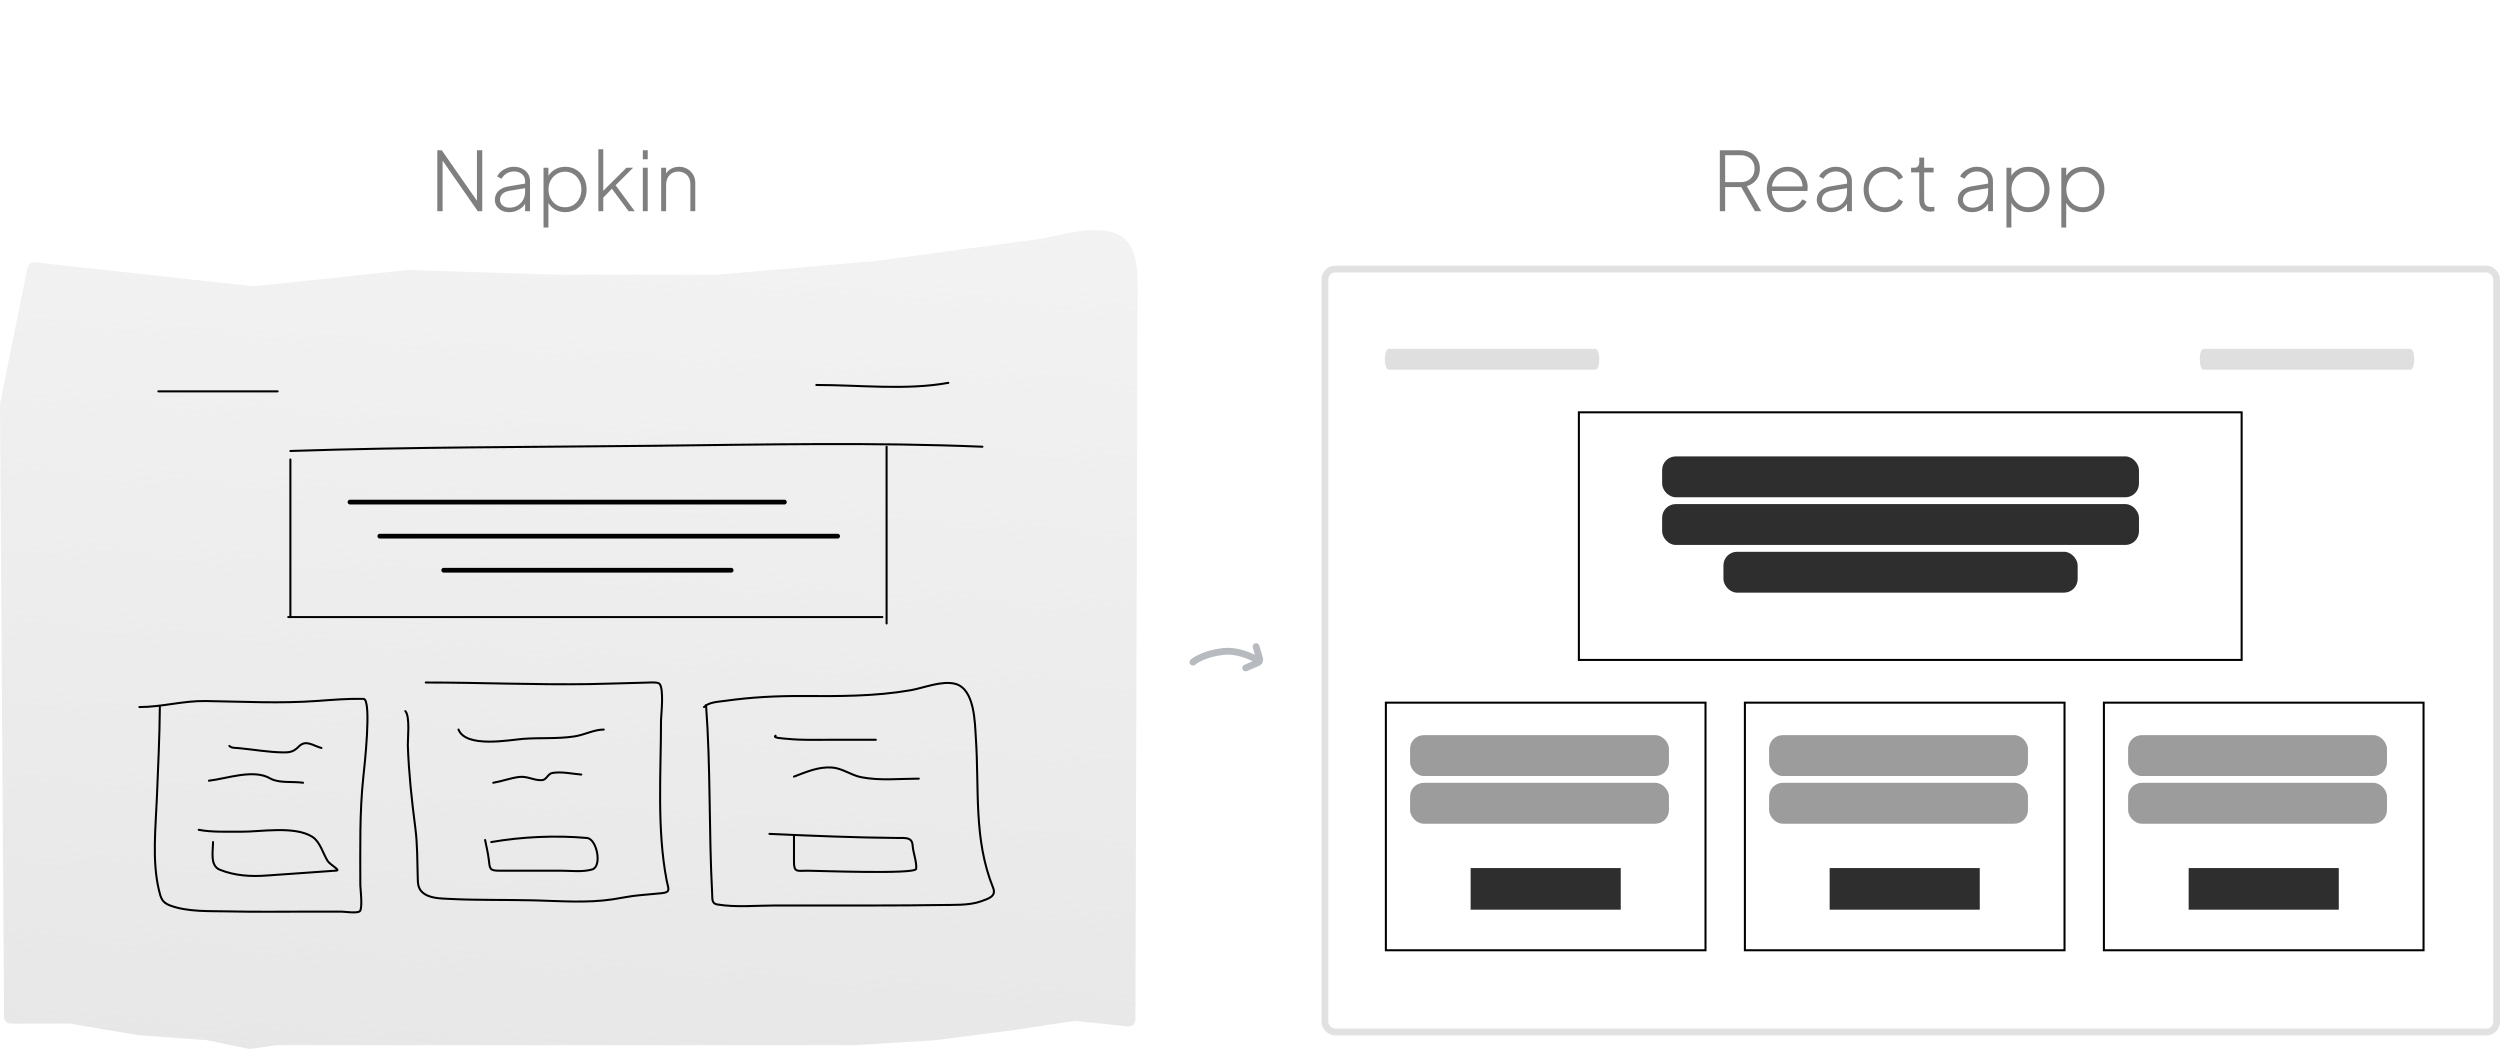 <svg width="367" height="154" viewBox="0 0 367 154" fill="none" xmlns="http://www.w3.org/2000/svg">
<path opacity="0.3" d="M185.05 96.566C185.282 96.715 185.35 97.024 185.201 97.257C185.053 97.489 184.743 97.557 184.511 97.408L185.05 96.566ZM175.44 97.589C175.229 97.767 174.914 97.74 174.736 97.529C174.558 97.318 174.584 97.002 174.796 96.824L175.44 97.589ZM183.91 95.06C183.833 94.795 183.985 94.517 184.25 94.44C184.515 94.363 184.793 94.515 184.87 94.78L183.91 95.06ZM184.911 96.706L185.391 96.566L185.391 96.566L184.911 96.706ZM184.629 97.292L184.431 96.833L184.431 96.833L184.629 97.292ZM183.06 98.512C182.807 98.621 182.513 98.504 182.403 98.251C182.294 97.997 182.411 97.703 182.665 97.594L183.06 98.512ZM184.78 96.987C184.511 97.408 184.511 97.408 184.511 97.409C184.511 97.409 184.511 97.409 184.511 97.409C184.511 97.409 184.511 97.409 184.511 97.409C184.511 97.409 184.511 97.409 184.511 97.408C184.51 97.408 184.509 97.407 184.507 97.406C184.503 97.404 184.497 97.4 184.489 97.394C184.472 97.384 184.445 97.368 184.41 97.347C184.339 97.306 184.234 97.246 184.098 97.174C183.827 97.031 183.437 96.841 182.968 96.662C182.021 96.3 180.792 95.992 179.573 96.138L179.455 95.145C180.901 94.972 182.305 95.338 183.325 95.728C183.839 95.925 184.266 96.132 184.566 96.29C184.716 96.37 184.834 96.437 184.917 96.485C184.958 96.509 184.99 96.529 185.012 96.543C185.023 96.549 185.032 96.555 185.038 96.559C185.041 96.561 185.044 96.562 185.046 96.564C185.047 96.564 185.048 96.565 185.048 96.565C185.048 96.565 185.049 96.565 185.049 96.566C185.049 96.566 185.049 96.566 185.049 96.566C185.049 96.566 185.05 96.566 184.78 96.987ZM179.573 96.138C177.008 96.444 175.707 97.364 175.44 97.589L174.796 96.824C175.209 96.476 176.693 95.474 179.455 95.145L179.573 96.138ZM184.87 94.78L185.391 96.566L184.431 96.846L183.91 95.06L184.87 94.78ZM185.391 96.566C185.532 97.051 185.282 97.555 184.826 97.751L184.431 96.833C184.433 96.832 184.433 96.832 184.432 96.832C184.432 96.832 184.432 96.833 184.432 96.833C184.431 96.834 184.431 96.836 184.43 96.838C184.43 96.841 184.43 96.843 184.431 96.846L185.391 96.566ZM184.826 97.751L183.06 98.512L182.665 97.594L184.431 96.833L184.826 97.751Z" fill="#101828"/>
<path opacity="0.5" d="M252.472 31V22.06H255.472C256.04 22.06 256.54 22.172 256.972 22.396C257.404 22.62 257.74 22.936 257.98 23.344C258.228 23.752 258.352 24.224 258.352 24.76C258.352 25.4 258.176 25.948 257.824 26.404C257.48 26.852 257.016 27.16 256.432 27.328L258.544 31H257.62L255.4 27.088L256.048 27.46H253.252V31H252.472ZM253.252 26.74H255.496C255.904 26.74 256.264 26.66 256.576 26.5C256.888 26.332 257.132 26.1 257.308 25.804C257.484 25.5 257.572 25.148 257.572 24.748C257.572 24.348 257.484 24.004 257.308 23.716C257.132 23.42 256.888 23.192 256.576 23.032C256.264 22.864 255.904 22.78 255.496 22.78H253.252V26.74ZM262.545 31.144C261.945 31.144 261.405 31 260.925 30.712C260.445 30.416 260.065 30.016 259.785 29.512C259.505 29 259.365 28.428 259.365 27.796C259.365 27.164 259.501 26.6 259.773 26.104C260.045 25.6 260.413 25.204 260.877 24.916C261.341 24.628 261.861 24.484 262.437 24.484C262.877 24.484 263.273 24.564 263.625 24.724C263.985 24.884 264.293 25.108 264.549 25.396C264.813 25.676 265.013 26 265.149 26.368C265.293 26.728 265.365 27.108 265.365 27.508C265.365 27.588 265.361 27.672 265.353 27.76C265.345 27.848 265.333 27.94 265.317 28.036H259.785V27.376H264.909L264.585 27.628C264.633 27.164 264.565 26.748 264.381 26.38C264.197 26.004 263.933 25.708 263.589 25.492C263.253 25.268 262.869 25.156 262.437 25.156C262.005 25.156 261.609 25.272 261.249 25.504C260.889 25.728 260.605 26.04 260.397 26.44C260.189 26.832 260.093 27.288 260.109 27.808C260.093 28.328 260.193 28.788 260.409 29.188C260.625 29.588 260.921 29.904 261.297 30.136C261.673 30.36 262.089 30.472 262.545 30.472C263.009 30.472 263.413 30.364 263.757 30.148C264.101 29.924 264.381 29.628 264.597 29.26L265.209 29.584C265.065 29.88 264.861 30.148 264.597 30.388C264.333 30.62 264.025 30.804 263.673 30.94C263.329 31.076 262.953 31.144 262.545 31.144ZM268.789 31.144C268.389 31.144 268.033 31.068 267.721 30.916C267.409 30.764 267.161 30.552 266.977 30.28C266.793 30.008 266.701 29.696 266.701 29.344C266.701 29.032 266.769 28.74 266.905 28.468C267.041 28.196 267.261 27.964 267.565 27.772C267.869 27.572 268.265 27.432 268.753 27.352L271.333 26.92V27.592L268.945 27.988C268.401 28.076 268.017 28.24 267.793 28.48C267.569 28.72 267.457 29 267.457 29.32C267.457 29.664 267.585 29.944 267.841 30.16C268.105 30.376 268.437 30.484 268.837 30.484C269.301 30.484 269.705 30.38 270.049 30.172C270.393 29.956 270.661 29.676 270.853 29.332C271.045 28.98 271.141 28.596 271.141 28.18V26.596C271.141 26.172 270.989 25.828 270.685 25.564C270.381 25.3 269.985 25.168 269.497 25.168C269.097 25.168 268.737 25.268 268.417 25.468C268.097 25.668 267.853 25.928 267.685 26.248L267.037 25.9C267.157 25.644 267.341 25.408 267.589 25.192C267.837 24.976 268.125 24.804 268.453 24.676C268.781 24.548 269.129 24.484 269.497 24.484C269.961 24.484 270.369 24.576 270.721 24.76C271.081 24.936 271.361 25.184 271.561 25.504C271.761 25.816 271.861 26.18 271.861 26.596V31H271.141V29.668L271.225 29.728C271.121 29.984 270.949 30.22 270.709 30.436C270.469 30.644 270.185 30.816 269.857 30.952C269.537 31.08 269.181 31.144 268.789 31.144ZM276.748 31.144C276.14 31.144 275.596 31 275.116 30.712C274.644 30.416 274.268 30.016 273.988 29.512C273.716 29.008 273.58 28.44 273.58 27.808C273.58 27.168 273.716 26.6 273.988 26.104C274.268 25.6 274.644 25.204 275.116 24.916C275.596 24.628 276.14 24.484 276.748 24.484C277.148 24.484 277.516 24.552 277.852 24.688C278.196 24.824 278.5 25.008 278.764 25.24C279.028 25.472 279.228 25.74 279.364 26.044L278.728 26.38C278.536 26.012 278.268 25.72 277.924 25.504C277.58 25.288 277.188 25.18 276.748 25.18C276.292 25.18 275.88 25.292 275.512 25.516C275.152 25.74 274.864 26.052 274.648 26.452C274.432 26.844 274.324 27.296 274.324 27.808C274.324 28.32 274.432 28.776 274.648 29.176C274.864 29.568 275.152 29.876 275.512 30.1C275.88 30.324 276.292 30.436 276.748 30.436C277.188 30.436 277.58 30.328 277.924 30.112C278.268 29.896 278.536 29.6 278.728 29.224L279.364 29.572C279.228 29.868 279.028 30.136 278.764 30.376C278.5 30.608 278.196 30.796 277.852 30.94C277.516 31.076 277.148 31.144 276.748 31.144ZM283.402 31.072C282.874 31.072 282.466 30.924 282.178 30.628C281.89 30.324 281.746 29.884 281.746 29.308V25.312H280.546V24.628H281.002C281.242 24.628 281.426 24.556 281.554 24.412C281.682 24.268 281.746 24.072 281.746 23.824V23.14H282.466V24.628H283.858V25.312H282.466V29.308C282.466 29.484 282.49 29.656 282.538 29.824C282.594 29.992 282.698 30.128 282.85 30.232C283.002 30.336 283.222 30.388 283.51 30.388C283.574 30.388 283.65 30.384 283.738 30.376C283.834 30.368 283.91 30.36 283.966 30.352V31C283.878 31.024 283.778 31.04 283.666 31.048C283.554 31.064 283.466 31.072 283.402 31.072ZM289.496 31.144C289.096 31.144 288.74 31.068 288.428 30.916C288.116 30.764 287.868 30.552 287.684 30.28C287.5 30.008 287.408 29.696 287.408 29.344C287.408 29.032 287.476 28.74 287.612 28.468C287.748 28.196 287.968 27.964 288.272 27.772C288.576 27.572 288.972 27.432 289.46 27.352L292.04 26.92V27.592L289.652 27.988C289.108 28.076 288.724 28.24 288.5 28.48C288.276 28.72 288.164 29 288.164 29.32C288.164 29.664 288.292 29.944 288.548 30.16C288.812 30.376 289.144 30.484 289.544 30.484C290.008 30.484 290.412 30.38 290.756 30.172C291.1 29.956 291.368 29.676 291.56 29.332C291.752 28.98 291.848 28.596 291.848 28.18V26.596C291.848 26.172 291.696 25.828 291.392 25.564C291.088 25.3 290.692 25.168 290.204 25.168C289.804 25.168 289.444 25.268 289.124 25.468C288.804 25.668 288.56 25.928 288.392 26.248L287.744 25.9C287.864 25.644 288.048 25.408 288.296 25.192C288.544 24.976 288.832 24.804 289.16 24.676C289.488 24.548 289.836 24.484 290.204 24.484C290.668 24.484 291.076 24.576 291.428 24.76C291.788 24.936 292.068 25.184 292.268 25.504C292.468 25.816 292.568 26.18 292.568 26.596V31H291.848V29.668L291.932 29.728C291.828 29.984 291.656 30.22 291.416 30.436C291.176 30.644 290.892 30.816 290.564 30.952C290.244 31.08 289.888 31.144 289.496 31.144ZM294.551 33.4V24.628H295.271V26.236L295.151 26.008C295.391 25.544 295.735 25.176 296.183 24.904C296.639 24.624 297.159 24.484 297.743 24.484C298.343 24.484 298.879 24.628 299.351 24.916C299.823 25.204 300.195 25.6 300.467 26.104C300.739 26.608 300.875 27.18 300.875 27.82C300.875 28.444 300.739 29.008 300.467 29.512C300.195 30.016 299.823 30.416 299.351 30.712C298.879 31 298.343 31.144 297.743 31.144C297.159 31.144 296.635 31.004 296.171 30.724C295.715 30.436 295.375 30.044 295.151 29.548L295.271 29.38V33.4H294.551ZM297.719 30.424C298.175 30.424 298.583 30.312 298.943 30.088C299.303 29.856 299.587 29.544 299.795 29.152C300.003 28.752 300.107 28.304 300.107 27.808C300.107 27.312 300.003 26.868 299.795 26.476C299.587 26.084 299.303 25.776 298.943 25.552C298.583 25.32 298.175 25.204 297.719 25.204C297.263 25.204 296.851 25.32 296.483 25.552C296.115 25.776 295.823 26.084 295.607 26.476C295.391 26.868 295.283 27.312 295.283 27.808C295.283 28.304 295.391 28.752 295.607 29.152C295.823 29.544 296.111 29.856 296.471 30.088C296.839 30.312 297.255 30.424 297.719 30.424ZM302.601 33.4V24.628H303.321V26.236L303.201 26.008C303.441 25.544 303.785 25.176 304.233 24.904C304.689 24.624 305.209 24.484 305.793 24.484C306.393 24.484 306.929 24.628 307.401 24.916C307.873 25.204 308.245 25.6 308.517 26.104C308.789 26.608 308.925 27.18 308.925 27.82C308.925 28.444 308.789 29.008 308.517 29.512C308.245 30.016 307.873 30.416 307.401 30.712C306.929 31 306.393 31.144 305.793 31.144C305.209 31.144 304.685 31.004 304.221 30.724C303.765 30.436 303.425 30.044 303.201 29.548L303.321 29.38V33.4H302.601ZM305.769 30.424C306.225 30.424 306.633 30.312 306.993 30.088C307.353 29.856 307.637 29.544 307.845 29.152C308.053 28.752 308.157 28.304 308.157 27.808C308.157 27.312 308.053 26.868 307.845 26.476C307.637 26.084 307.353 25.776 306.993 25.552C306.633 25.32 306.225 25.204 305.769 25.204C305.313 25.204 304.901 25.32 304.533 25.552C304.165 25.776 303.873 26.084 303.657 26.476C303.441 26.868 303.333 27.312 303.333 27.808C303.333 28.304 303.441 28.752 303.657 29.152C303.873 29.544 304.161 29.856 304.521 30.088C304.889 30.312 305.305 30.424 305.769 30.424Z" fill="black"/>
<rect x="194.5" y="39.5" width="172" height="112" rx="1.5" stroke="#E1E1E1"/>
<path d="M234.233 54.27H203.841C203.542 54.27 203.296 53.586 203.296 52.743C203.296 51.901 203.541 51.216 203.841 51.216H234.233C234.533 51.216 234.778 51.901 234.778 52.743C234.778 53.586 234.534 54.27 234.233 54.27Z" fill="#DFDFDF"/>
<path d="M353.863 54.27H323.471C323.171 54.27 322.926 53.586 322.926 52.743C322.926 51.901 323.17 51.216 323.471 51.216H353.863C354.162 51.216 354.408 51.901 354.408 52.743C354.408 53.586 354.163 54.27 353.863 54.27Z" fill="#DFDFDF"/>
<rect x="231.78" y="60.528" width="97.293" height="36.349" stroke="black" stroke-width="0.3"/>
<rect x="203.446" y="103.15" width="46.922" height="36.349" stroke="black" stroke-width="0.3"/>
<rect x="256.15" y="103.15" width="46.922" height="36.349" stroke="black" stroke-width="0.3"/>
<rect x="308.854" y="103.15" width="46.922" height="36.349" stroke="black" stroke-width="0.3"/>
<rect x="215.889" y="127.432" width="22.037" height="6.108" fill="#2E2E2E"/>
<rect x="268.593" y="127.432" width="22.037" height="6.108" fill="#2E2E2E"/>
<rect x="321.296" y="127.432" width="22.037" height="6.108" fill="#2E2E2E"/>
<rect x="244" y="67" width="70" height="6" rx="2" fill="#2E2E2E"/>
<rect x="244" y="74" width="70" height="6" rx="2" fill="#2E2E2E"/>
<rect x="253" y="81" width="52" height="6" rx="2" fill="#2E2E2E"/>
<rect x="207" y="107.919" width="38" height="6" rx="2" fill="#9C9C9C"/>
<rect x="259.704" y="107.919" width="38" height="6" rx="2" fill="#9C9C9C"/>
<rect x="312.407" y="107.919" width="38" height="6" rx="2" fill="#9C9C9C"/>
<rect x="207" y="114.919" width="38" height="6" rx="2" fill="#9C9C9C"/>
<rect x="259.704" y="114.919" width="38" height="6" rx="2" fill="#9C9C9C"/>
<rect x="312.407" y="114.919" width="38" height="6" rx="2" fill="#9C9C9C"/>
<path opacity="0.5" d="M64.194 31V22.06H64.854L70.266 29.824H70.014V22.06H70.794V31H70.134L64.698 23.188H64.974V31H64.194ZM74.734 31.144C74.334 31.144 73.978 31.068 73.666 30.916C73.354 30.764 73.106 30.552 72.922 30.28C72.738 30.008 72.646 29.696 72.646 29.344C72.646 29.032 72.714 28.74 72.85 28.468C72.986 28.196 73.206 27.964 73.51 27.772C73.814 27.572 74.21 27.432 74.698 27.352L77.278 26.92V27.592L74.89 27.988C74.346 28.076 73.962 28.24 73.738 28.48C73.514 28.72 73.402 29 73.402 29.32C73.402 29.664 73.53 29.944 73.786 30.16C74.05 30.376 74.382 30.484 74.782 30.484C75.246 30.484 75.65 30.38 75.994 30.172C76.338 29.956 76.606 29.676 76.798 29.332C76.99 28.98 77.086 28.596 77.086 28.18V26.596C77.086 26.172 76.934 25.828 76.63 25.564C76.326 25.3 75.93 25.168 75.442 25.168C75.042 25.168 74.682 25.268 74.362 25.468C74.042 25.668 73.798 25.928 73.63 26.248L72.982 25.9C73.102 25.644 73.286 25.408 73.534 25.192C73.782 24.976 74.07 24.804 74.398 24.676C74.726 24.548 75.074 24.484 75.442 24.484C75.906 24.484 76.314 24.576 76.666 24.76C77.026 24.936 77.306 25.184 77.506 25.504C77.706 25.816 77.806 26.18 77.806 26.596V31H77.086V29.668L77.17 29.728C77.066 29.984 76.894 30.22 76.654 30.436C76.414 30.644 76.13 30.816 75.802 30.952C75.482 31.08 75.126 31.144 74.734 31.144ZM79.789 33.4V24.628H80.509V26.236L80.389 26.008C80.629 25.544 80.973 25.176 81.421 24.904C81.877 24.624 82.397 24.484 82.981 24.484C83.581 24.484 84.117 24.628 84.589 24.916C85.061 25.204 85.433 25.6 85.705 26.104C85.977 26.608 86.113 27.18 86.113 27.82C86.113 28.444 85.977 29.008 85.705 29.512C85.433 30.016 85.061 30.416 84.589 30.712C84.117 31 83.581 31.144 82.981 31.144C82.397 31.144 81.873 31.004 81.409 30.724C80.953 30.436 80.613 30.044 80.389 29.548L80.509 29.38V33.4H79.789ZM82.957 30.424C83.413 30.424 83.821 30.312 84.181 30.088C84.541 29.856 84.825 29.544 85.033 29.152C85.241 28.752 85.345 28.304 85.345 27.808C85.345 27.312 85.241 26.868 85.033 26.476C84.825 26.084 84.541 25.776 84.181 25.552C83.821 25.32 83.413 25.204 82.957 25.204C82.501 25.204 82.089 25.32 81.721 25.552C81.353 25.776 81.061 26.084 80.845 26.476C80.629 26.868 80.521 27.312 80.521 27.808C80.521 28.304 80.629 28.752 80.845 29.152C81.061 29.544 81.349 29.856 81.709 30.088C82.077 30.312 82.493 30.424 82.957 30.424ZM87.84 31V21.916H88.56V28.408L88.188 28.372L91.956 24.628H92.94L90.372 27.196L93.18 31H92.28L89.616 27.424L90.096 27.436L88.368 29.212L88.56 28.72V31H87.84ZM94.367 31V24.628H95.087V31H94.367ZM94.367 23.38V22.06H95.087V23.38H94.367ZM97.062 31V24.628H97.782V25.912L97.602 25.864C97.746 25.44 98.002 25.104 98.37 24.856C98.746 24.608 99.182 24.484 99.678 24.484C100.118 24.484 100.518 24.584 100.878 24.784C101.238 24.984 101.526 25.264 101.742 25.624C101.958 25.976 102.066 26.38 102.066 26.836V31H101.346V27.04C101.346 26.656 101.27 26.328 101.118 26.056C100.966 25.776 100.754 25.564 100.482 25.42C100.218 25.268 99.914 25.192 99.57 25.192C99.21 25.192 98.894 25.276 98.622 25.444C98.35 25.612 98.142 25.844 97.998 26.14C97.854 26.436 97.782 26.776 97.782 27.16V31H97.062Z" fill="black"/>
<path d="M0.001 59.39C0 59.322 0.007 59.253 0.02 59.186L4.029 39.303C4.132 38.796 4.604 38.45 5.119 38.507L37.137 42.018C37.209 42.026 37.281 42.026 37.352 42.018L59.889 39.628L71.003 39.98L82.118 40.333H105.205L128.506 38.317L153.201 35C164.344 32.209 167.182 34.021 167 42.467L166.678 149.688C166.676 150.28 166.163 150.741 165.574 150.679L157.923 149.877C157.839 149.869 157.754 149.871 157.671 149.883L148.335 151.285L137.268 152.705L125.245 153.437H82.118H40.531C40.482 153.437 40.433 153.441 40.385 153.448L36.819 153.974C36.703 153.991 36.585 153.988 36.47 153.964L30.403 152.705L20.348 151.974L10.347 150.278C10.292 150.269 10.236 150.264 10.18 150.264H1.596C1.046 150.264 0.599 149.82 0.596 149.271L0.001 59.39Z" fill="url(#paint0_linear_168_80)"/>
<path d="M23.248 57.452H40.753" stroke="black" stroke-width="0.3" stroke-linecap="round"/>
<path d="M119.836 56.514C126.145 56.514 133.067 57.319 139.217 56.201" stroke="black" stroke-width="0.3" stroke-linecap="round"/>
<path d="M51.381 73.706H115.148" stroke="black" stroke-width="0.7" stroke-linecap="round"/>
<path d="M55.757 78.707H122.962" stroke="black" stroke-width="0.7" stroke-linecap="round"/>
<path d="M65.135 83.709H107.333" stroke="black" stroke-width="0.7" stroke-linecap="round"/>
<path d="M42.629 67.454V90.585" stroke="black" stroke-width="0.3" stroke-linecap="round"/>
<path d="M42.316 90.585H129.527" stroke="black" stroke-width="0.3" stroke-linecap="round"/>
<path d="M130.152 65.579V91.523" stroke="black" stroke-width="0.3" stroke-linecap="round"/>
<path d="M42.629 66.204C60.433 65.611 78.268 65.638 96.081 65.44C112.109 65.262 128.195 64.911 144.218 65.579" stroke="black" stroke-width="0.3" stroke-linecap="round"/>
<path d="M23.466 103.795C23.429 108.228 23.207 112.647 23.032 117.075C22.859 121.444 22.307 126.302 23.316 130.605C23.613 131.873 23.8 132.487 24.967 132.924C27.558 133.896 30.792 133.729 33.492 133.792C37.561 133.887 41.635 133.825 45.705 133.825C47.178 133.825 48.652 133.825 50.126 133.825C50.569 133.825 52.461 134.125 52.828 133.758C53.264 133.322 52.895 130.295 52.895 129.971C52.895 124.629 52.771 119.292 53.345 113.972C53.446 113.038 54.631 102.623 53.362 102.594C51.109 102.543 48.866 102.731 46.622 102.895C41.136 103.295 35.681 102.995 30.189 102.911C26.85 102.86 23.771 103.795 20.463 103.795" stroke="black" stroke-width="0.3" stroke-linecap="round"/>
<path d="M59.501 104.396C60.223 105.118 59.843 108.632 59.868 109.368C60.007 113.473 60.442 117.465 60.969 121.53C61.276 123.899 61.258 126.255 61.32 128.637C61.342 129.509 61.306 130.328 61.97 130.956C62.971 131.901 64.671 131.891 65.941 131.957C70.105 132.174 74.301 132.066 78.47 132.174C82.249 132.271 86.171 132.584 89.931 132.023C91.254 131.826 92.531 131.537 93.868 131.423C94.948 131.331 96.026 131.219 97.105 131.123C98.539 130.995 98.105 130.488 97.873 129.287C96.405 121.705 97.038 113.353 97.038 105.664C97.038 105.15 97.547 100.771 96.721 100.309C96.351 100.101 94.999 100.206 94.87 100.209C92.1 100.265 89.331 100.383 86.561 100.426C78.539 100.549 70.524 100.192 62.504 100.192" stroke="black" stroke-width="0.3" stroke-linecap="round"/>
<path d="M103.646 103.495C104.338 112.733 104.053 121.995 104.546 131.239C104.585 131.962 104.469 132.639 105.28 132.774C108.038 133.234 111.046 132.924 113.822 132.924C118.738 132.924 123.654 132.933 128.57 132.924C130.921 132.92 135.635 132.909 138.046 132.858C139.86 132.819 142.245 132.958 144.035 132.307C145.137 131.907 146.295 131.583 145.787 130.322C142.889 123.125 143.771 115.849 143.251 108.267C143.11 106.199 143.112 101.156 140.248 100.392C138.271 99.865 135.577 100.998 133.675 101.327C128.366 102.244 123.124 102.205 117.759 102.177C113.982 102.158 110.24 102.348 106.498 102.878C105.448 103.027 104.094 103.047 103.345 103.796" stroke="black" stroke-width="0.3" stroke-linecap="round"/>
<path d="M67.308 107.099C68.409 109.85 74.804 108.621 76.768 108.467C79.285 108.269 81.861 108.489 84.359 108.1C85.824 107.872 87.219 107.099 88.629 107.099" stroke="black" stroke-width="0.3" stroke-linecap="round"/>
<path d="M72.414 114.907C73.698 114.693 74.92 114.218 76.218 114.056C77.418 113.906 78.485 114.623 79.588 114.523C80.26 114.462 80.41 113.589 81.089 113.472C82.432 113.24 83.976 113.593 85.327 113.705" stroke="black" stroke-width="0.3" stroke-linecap="round"/>
<path d="M116.557 122.714C116.557 123.993 116.557 125.272 116.557 126.552C116.557 128.12 117.049 127.819 118.559 127.819C119.954 127.819 134.405 128.382 134.492 127.553C134.602 126.504 134.042 125.198 133.975 124.116C133.897 122.867 132.895 123.024 131.839 123.015C125.54 122.961 119.247 122.7 112.954 122.414" stroke="black" stroke-width="0.3" stroke-linecap="round"/>
<path d="M71.213 123.315C71.406 124.257 71.634 125.194 71.747 126.151C71.916 127.589 71.847 127.819 73.399 127.819C76.385 127.819 79.371 127.819 82.358 127.819C83.801 127.819 85.513 128.047 86.929 127.636C88.427 127.201 87.63 123.144 86.161 123.015C81.575 122.61 76.6 122.835 72.114 123.615" stroke="black" stroke-width="0.3" stroke-linecap="round"/>
<path d="M31.273 123.615C31.273 124.952 30.783 127.091 32.29 127.686C34.548 128.577 36.844 128.704 39.247 128.52C42.624 128.261 46.019 128.073 49.391 127.803C50.022 127.752 48.447 126.936 48.106 126.401C47.408 125.308 47.01 123.586 45.854 122.848C43.248 121.184 38.196 122.128 35.343 122.097C33.414 122.077 31.036 122.187 29.171 121.814" stroke="black" stroke-width="0.3" stroke-linecap="round"/>
<path d="M33.675 109.501C33.968 109.836 34.596 109.783 34.976 109.818C37.158 110.02 39.375 110.426 41.566 110.452C42.691 110.466 43.14 110.313 43.885 109.568C44.927 108.526 46.02 109.509 47.188 109.801" stroke="black" stroke-width="0.3" stroke-linecap="round"/>
<path d="M30.673 114.606C33.311 114.301 37.22 112.847 39.665 114.273C40.928 115.01 43.059 114.687 44.486 114.907" stroke="black" stroke-width="0.3" stroke-linecap="round"/>
<path d="M113.855 108C113.339 108.344 115.04 108.405 115.657 108.467C117.726 108.674 119.821 108.6 121.897 108.6C124.121 108.6 126.345 108.6 128.57 108.6" stroke="black" stroke-width="0.3" stroke-linecap="round"/>
<path d="M116.557 114.006C118.358 113.327 120.138 112.536 122.112 112.671C123.678 112.778 124.892 113.788 126.4 114.089C129.117 114.632 132.114 114.306 134.875 114.306" stroke="black" stroke-width="0.3" stroke-linecap="round"/>
<defs>
<linearGradient id="paint0_linear_168_80" x1="-66.732" y1="150.792" x2="-52.321" y2="-107.353" gradientUnits="userSpaceOnUse">
<stop stop-color="#E7E7E7"/>
<stop offset="1" stop-color="#E5E5E5" stop-opacity="0"/>
</linearGradient>
</defs>
</svg>
